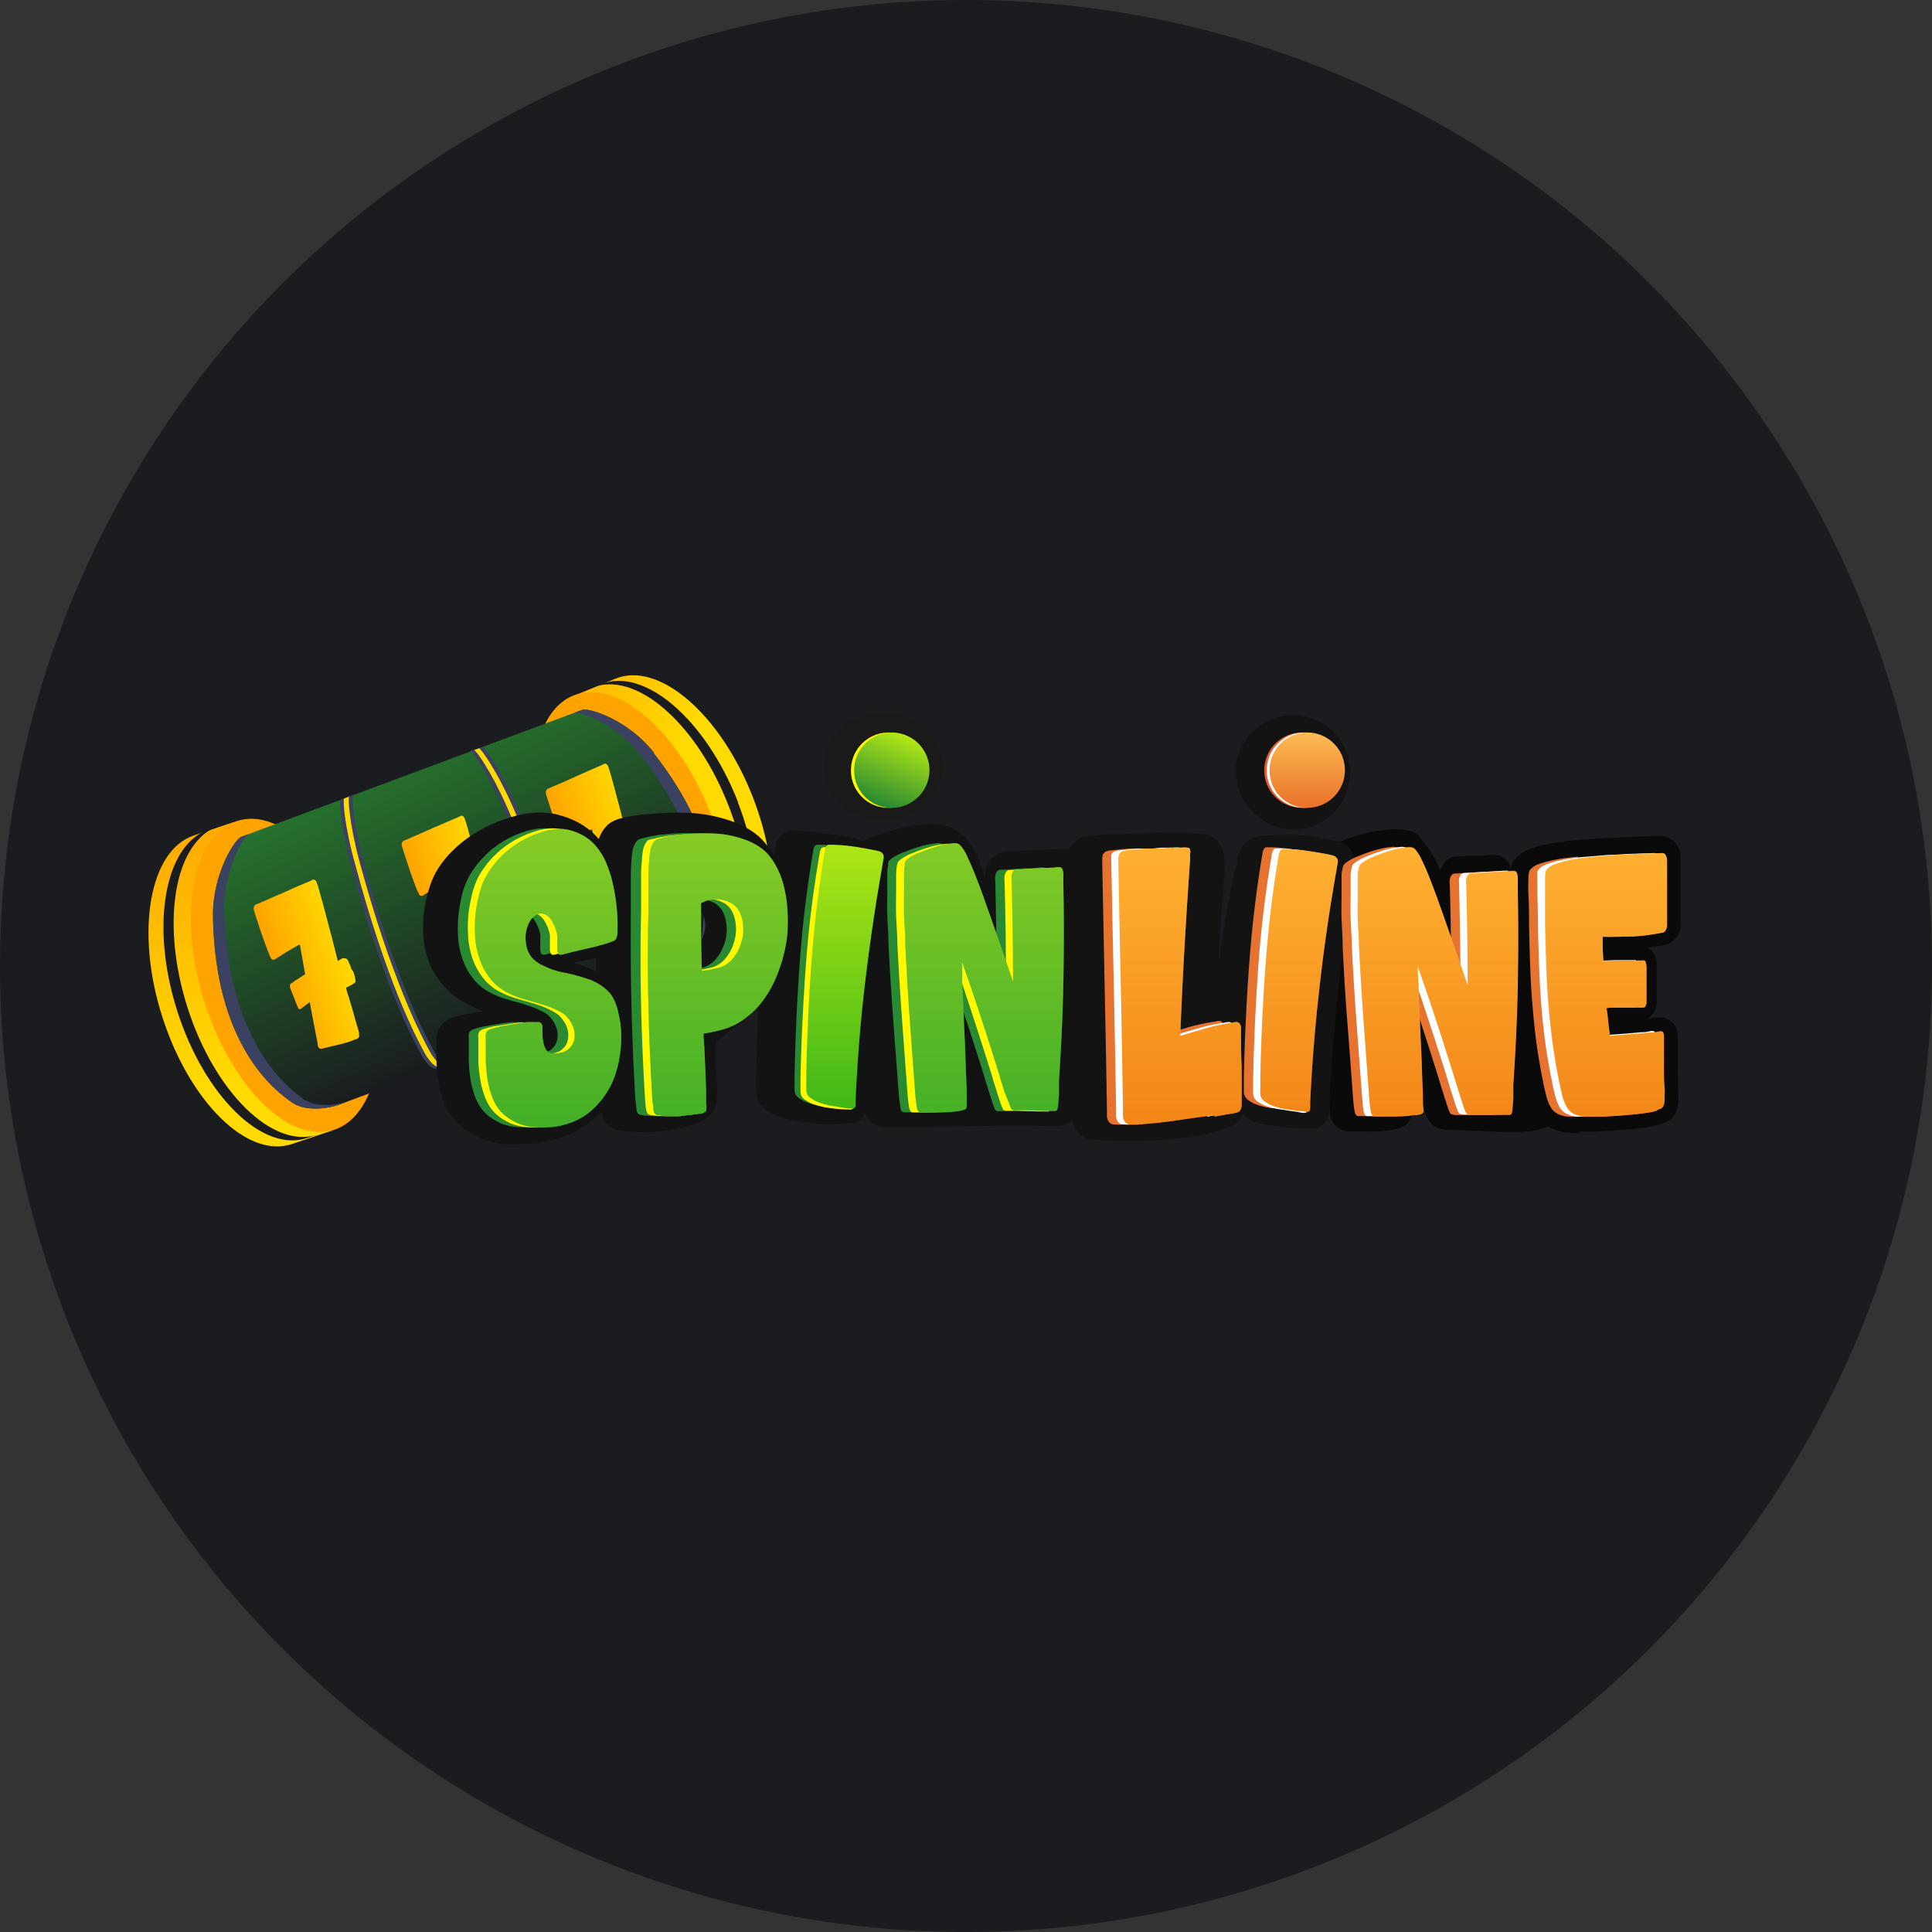 <svg xmlns="http://www.w3.org/2000/svg" xmlns:xlink="http://www.w3.org/1999/xlink" viewBox="0 0 175 175"><rect x="0" y="0" width="175" height="175" fill="#333333" stroke="none"/><defs><style>.cls-1{fill:#1a1c1f;}.cls-2{fill:#0b0a0b;}.cls-3{fill:#141314;}.cls-4{fill:#e67330;}.cls-5{fill:#fff;}.cls-6{fill:url(#Градієнт_без_назви_50);}.cls-7{fill:url(#Градієнт_без_назви_50-2);}.cls-8{fill:url(#Градієнт_без_назви_50-3);}.cls-9{fill:url(#Градієнт_без_назви_50-4);}.cls-10{opacity:0.5;}.cls-11{fill:#ff8500;}.cls-12{fill:#e65b30;}.cls-13{fill:url(#Градієнт_без_назви_50-5);}.cls-14{fill:red;isolation:isolate;opacity:0.15;}.cls-15{fill:url(#Градієнт_без_назви_47);}.cls-16{fill:#ffa300;}.cls-17{fill:url(#Градієнт_без_назви_47-2);}.cls-18{fill:url(#Градієнт_без_назви_49);}.cls-19{fill:#3b4160;}.cls-20{fill:#ffda00;}.cls-21{fill:url(#Градієнт_без_назви_47-3);}.cls-22{fill:url(#Градієнт_без_назви_47-4);}.cls-23{fill:url(#Градієнт_без_назви_47-5);}.cls-24{fill:#298a31;}.cls-25{fill:#fff800;}.cls-26{fill:url(#Градієнт_без_назви_46);}.cls-27{fill:url(#Градієнт_без_назви_46-2);}.cls-28{fill:url(#Градієнт_без_назви_46-3);}.cls-29{fill:url(#Градієнт_без_назви_46-4);}.cls-30{opacity:0.45;}.cls-31{fill:#4fa839;}.cls-32{fill:#1a1a1a;}.cls-33{fill:url(#Градієнт_без_назви_45);}</style><linearGradient id="Градієнт_без_назви_50" x1="-432.17" y1="-13450" x2="-432.17" y2="-13424.8" gradientTransform="matrix(1, 0, 0, -1, 539.06, -13348.12)" gradientUnits="userSpaceOnUse"><stop offset="0" stop-color="#e68730"/><stop offset="1" stop-color="#fddd64"/></linearGradient><linearGradient id="Градієнт_без_назви_50-2" x1="-421.38" y1="-13450" x2="-421.38" y2="-13424.8" xlink:href="#Градієнт_без_назви_50"/><linearGradient id="Градієнт_без_назви_50-3" x1="-408.82" y1="-13450" x2="-408.82" y2="-13424.8" xlink:href="#Градієнт_без_назви_50"/><linearGradient id="Градієнт_без_назви_50-4" x1="-393.58" y1="-13450" x2="-393.58" y2="-13424.8" xlink:href="#Градієнт_без_назви_50"/><linearGradient id="Градієнт_без_назви_50-5" x1="-420.7" y1="-13421.29" x2="-420.7" y2="-13414.47" xlink:href="#Градієнт_без_назви_50"/><linearGradient id="Градієнт_без_назви_47" x1="-518.47" y1="-13419.36" x2="-516.39" y2="-13446.4" gradientTransform="matrix(1, 0, 0, -1, 539.06, -13348.12)" gradientUnits="userSpaceOnUse"><stop offset="0" stop-color="#ffa300"/><stop offset="1" stop-color="#ffda00"/></linearGradient><linearGradient id="Градієнт_без_назви_47-2" x1="-496.25" y1="-13413.53" x2="-480.78" y2="-13422.37" xlink:href="#Градієнт_без_назви_47"/><linearGradient id="Градієнт_без_назви_49" x1="-506.85" y1="-13410.93" x2="-492.54" y2="-13441.15" gradientTransform="matrix(1, 0, 0, -1, 539.06, -13348.12)" gradientUnits="userSpaceOnUse"><stop offset="0" stop-color="#298a31"/><stop offset="1" stop-color="#1a1c1f"/></linearGradient><linearGradient id="Градієнт_без_назви_47-3" x1="-513.93" y1="-13436.84" x2="-507.61" y2="-13434.65" xlink:href="#Градієнт_без_назви_47"/><linearGradient id="Градієнт_без_назви_47-4" x1="-500.55" y1="-13431.13" x2="-494.23" y2="-13428.94" xlink:href="#Градієнт_без_назви_47"/><linearGradient id="Градієнт_без_назви_47-5" x1="-487.5" y1="-13426.48" x2="-481.18" y2="-13424.29" xlink:href="#Градієнт_без_назви_47"/><linearGradient id="Градієнт_без_назви_46" x1="-489.41" y1="-13423.15" x2="-489.41" y2="-13450.24" gradientTransform="matrix(1, 0, 0, -1, 539.06, -13348.12)" gradientUnits="userSpaceOnUse"><stop offset="0" stop-color="#b5e916"/><stop offset="1" stop-color="#39b517"/></linearGradient><linearGradient id="Градієнт_без_назви_46-2" x1="-474.08" y1="-13423.15" x2="-474.08" y2="-13450.24" xlink:href="#Градієнт_без_назви_46"/><linearGradient id="Градієнт_без_назви_46-3" x1="-462.51" y1="-13423.15" x2="-462.51" y2="-13450.24" xlink:href="#Градієнт_без_назви_46"/><linearGradient id="Градієнт_без_назви_46-4" x1="-449.95" y1="-13423.15" x2="-449.95" y2="-13450.24" xlink:href="#Градієнт_без_назви_46"/><linearGradient id="Градієнт_без_назви_45" x1="-459.64" y1="-13421.03" x2="-457.08" y2="-13414.73" gradientTransform="matrix(1, 0, 0, -1, 539.06, -13348.12)" gradientUnits="userSpaceOnUse"><stop offset="0" stop-color="#298a31"/><stop offset="1" stop-color="#b5e916"/></linearGradient></defs><g id="Шар_2" data-name="Шар 2"><g id="Шар_1-2" data-name="Шар 1"><circle class="cls-1" cx="87.5" cy="87.5" r="87.5"/><path class="cls-2" d="M124.06,102.48l-1.92,0a1.77,1.77,0,0,1-1.68-1.65c-.06-.35-.1-.7-.13-1.06-.18-2.34-.36-4.69-.54-7s-.33-4.69-.45-7a54.08,54.08,0,0,1-.13-6.49,3.18,3.18,0,0,1,.51-1.94,3,3,0,0,1,.55-.49,10.83,10.83,0,0,1,3.1-1.29c1.2-.34,4.25-.88,5.14.16,2.56,3,1.5,3.74,2.33,2.44a1.33,1.33,0,0,1,1-.58l1.25-.06c.61,0,1.23,0,1.84-.1h.35a1.63,1.63,0,0,1,1.38.77,2.6,2.6,0,0,1,.32,1.42c0,.24,0,.49,0,.74.05,3,0,6,0,9-.07,3.17,4,6.4,3.93,9.56,0,.54,0,1.56,0,2.1,0,2.09-5.64,1.47-7,1.42-1,0-1.87-.09-2.8-.09a2.41,2.41,0,0,1-.66-.1,1.67,1.67,0,0,1-1.16-1c-.09-.2-.17-.41-.24-.61s-.21-.59-.31-.92l-.27-.85c-.1-.28-.16-.48-.2-.63-.15-.48-.31-1-.47-1.46,0,.87.06,1.6.08,2.23s0,1.12.06,1.36a1.71,1.71,0,0,1-1.21,1.84c-.21.06-.43.11-.64.15a14.8,14.8,0,0,1-2.09.15Z"/><path class="cls-3" d="M119,102.21a19.54,19.54,0,0,1-5.48-.62,3.55,3.55,0,0,1-1.56-1.56c-.24-.59-3.31-1.47-3.11-2.07,1-2.94,1-10.53,3.24-20.15a2.38,2.38,0,0,1,2-2.08,32.38,32.38,0,0,1,3.46-.08,12,12,0,0,1,1.77.19c.56.09,1.13.2,1.69.32,2.26.44,1.66,2.69,1.39,4.36q-.74,4.8-1.23,9.63c-.35,3.42-.64,6.86-.74,10.29a1.88,1.88,0,0,1-.56,1.42A1.32,1.32,0,0,1,119,102.21Z"/><path class="cls-3" d="M99,103.22a1.89,1.89,0,0,1-1.54-.91,2.4,2.4,0,0,1-.33-.89,4.3,4.3,0,0,1,0-.62c-.06-3.76-.13-7.57-.21-11.32s-.15-7.54-.22-11.35v0c0-.16,0-.3,0-.43a3.05,3.05,0,0,1,.09-.57,1.69,1.69,0,0,1,.56-.87,1.27,1.27,0,0,1,.41-.31,3.61,3.61,0,0,1,.91-.23c.27,0,.58-.07.89-.09l.82-.07c.32,0,.51,0,.65,0a4.26,4.26,0,0,0,.49,0c.33,0,.69-.06,1.07-.07l1,0a35.25,35.25,0,0,1,5.48.06c1.38.19,1.93,1.5,1.87,2.89-.1,2.63-.52,5.82-.52,8.27a15.31,15.31,0,0,0,1,5.18c.49.46-1.09,1-1,1.61.18,2.14,2.22,4.27,2.32,6.42a2.11,2.11,0,0,1-.78,1.82C109.47,103.38,102.11,103.53,99,103.22Z"/><path class="cls-2" d="M143.14,102.62a9.93,9.93,0,0,1-1.06,0,5.14,5.14,0,0,1-1.22-.28,3.16,3.16,0,0,1-1.41-1l-.06-.08a5,5,0,0,1-.7-1.53c-.13-.46-.25-.92-.35-1.39q-.56-2.43-.87-4.89c-.2-1.66-.35-3.31-.43-5s-.13-3.11-.16-4.66c0-.95,0-1.89-.07-2.83s0-1.57,0-2v0c0-.15.05-.3.08-.44a1.83,1.83,0,0,1,.52-.9,3.44,3.44,0,0,1,1.36-.79,12.22,12.22,0,0,1,1.4-.37c.5-.1,1-.18,1.57-.25s1-.11,1.51-.15l1.3-.09.93-.07c.81,0,1.63-.08,2.44-.11l2.4-.07h0a1.83,1.83,0,0,1,1.6.87,2.1,2.1,0,0,1,.31,1.18c0,.94,0,1.89,0,2.81s0,1.92,0,2.88a2.63,2.63,0,0,1,0,.49,2.14,2.14,0,0,1-.22.69,1.85,1.85,0,0,1-1.49,1c-.43.08-.86.15-1.29.2a1.56,1.56,0,0,1,.67.72l0,0a2.94,2.94,0,0,1,.16,1.17v1.91c0,.25,0,.5,0,.74s0,.36,0,.38a1.36,1.36,0,0,1,0,.2,1.9,1.9,0,0,1-.39.94,1.48,1.48,0,0,1-.4.35l.49-.05a2.39,2.39,0,0,1,.53-.06,1.67,1.67,0,0,1,1.39.71.64.64,0,0,1,.08.14,2.13,2.13,0,0,1,.21,1v.54c0,.07,0,.28,0,.88l0,1.52.05,1.51c0,.45,0,.74,0,.91a3.57,3.57,0,0,1,0,.57,2.07,2.07,0,0,1-.26.93v0a1.91,1.91,0,0,1-1.14.9l-.29.09a6.36,6.36,0,0,1-1.19.28c-.42.06-.91.12-1.43.17l-1.63.12-1.63.1-1.44,0Z"/><path class="cls-4" d="M108.54,101l-.87.12-1.35.19-1.59.23c-.56.08-1.09.15-1.59.19l-1.35.12a4.34,4.34,0,0,1-.86,0,.58.58,0,0,1-.52-.28,1.09,1.09,0,0,1-.14-.38,3,3,0,0,1,0-.42q-.09-5.72-.21-11.34c-.07-3.76-.15-7.54-.22-11.34,0-.12,0-.23,0-.34a2.21,2.21,0,0,1,.05-.33.57.57,0,0,1,.11-.16.71.71,0,0,0,.13-.12,2.2,2.2,0,0,1,.54-.12c.26,0,.53-.06.82-.09l.83-.07.54,0c3.9-.14-.54,4,.79,9.19-.15,2.65,1.8,5,1.7,7.68l2.33-.69a17.71,17.71,0,0,1,2.36-.5,1.08,1.08,0,0,1,.33-.06.34.34,0,0,1,.31.09.55.55,0,0,1,.16.39c0,.18,0,.36.06.52,0,1,.05,2,.06,3l0,3c0,.14,0,.29,0,.44a1.11,1.11,0,0,1-.06.4.51.51,0,0,1-.16.25.75.75,0,0,1-.2.1l-.4.09-.62.1-.63.11a2.74,2.74,0,0,0-.39.09h0Zm6.67-.61a7.31,7.31,0,0,1-1.53-.39,3.53,3.53,0,0,1-.5-.28,1,1,0,0,1-.44-.46,1.14,1.14,0,0,1-.07-.33c0-.16,0-.32,0-.49s0-.34,0-.49,0-.24,0-.36c.07-3.44.23-6.84.48-10.23s.64-6.73,1.2-10a1.06,1.06,0,0,1,.17-.52c.06-.08.17-.1.34-.09h.37c.6,0,1.21.09,1.82.18C113.09,88.11,117.05,100.63,115.21,100.39Zm11.44.57a10.92,10.92,0,0,1-1.8.14c-.6,0-1.21,0-1.81,0-.18,0-.3-.17-.35-.49s-.09-.63-.12-1q-.25-3.5-.52-6.93t-.43-6.93c0-.84-.07-1.68-.1-2.52s0-1.67,0-2.48v-.56c0-.24,0-.48,0-.72s0-.47.07-.68a1.28,1.28,0,0,1,.13-.46,1.47,1.47,0,0,1,.28-.24,3.76,3.76,0,0,1,.86-.47l.32-.13c.46-.18.92-.35,1.4-.49a8.38,8.38,0,0,1,1.41-.28,1.09,1.09,0,0,1,.36,0,.53.53,0,0,1,.33.15,4,4,0,0,1,.64,1c.25.52.49,1.09.74,1.71s.47,1.22.68,1.8l.46,1.3L130.32,86l1.13,3.27q0-4.58-.13-9.17a1.21,1.21,0,0,1,0-.38.79.79,0,0,1,.1-.35.42.42,0,0,1,.37-.25c.6,0,1.21-.08,1.82-.1s1.21-.06,1.81-.11h.24a.26.26,0,0,1,.21.14,1.51,1.51,0,0,1,.11.69c0,.33,0,.59,0,.75q.06,4.49,0,8.89c-.07,3-.2,5.91-.4,8.85a5.07,5.07,0,0,0,0,.55c0,.24,0,.5,0,.78l-.07.81a1.81,1.81,0,0,1-.09.52.25.25,0,0,1-.12.11.35.35,0,0,1-.14,0h-.66l-1,0-1,0-.65,0a1.53,1.53,0,0,1-.3-.05.31.31,0,0,1-.24-.2c-.07-.17-.14-.35-.2-.54s-.19-.55-.28-.86-.18-.58-.27-.85-.12-.39-.17-.58c-.54-1.74-1.1-3.48-1.66-5.21s-1.15-3.45-1.76-5.15c0,.28,0,.75.06,1.42s0,1.43.08,2.29S127,93,127.06,94s.09,1.89.12,2.76.07,1.65.09,2.31,0,1.13,0,1.38-.06.41-.21.46a3.41,3.41,0,0,1-.46.1Zm17.28.18-1.19,0a7.55,7.55,0,0,1-.79,0,2.77,2.77,0,0,1-.75-.2,1.54,1.54,0,0,1-.69-.57,4,4,0,0,1-.46-1.14c-.11-.44-.21-.87-.29-1.31-.32-1.55-.57-3.12-.74-4.69s-.31-3.2-.38-4.8-.1-3-.14-4.55c0-1,0-1.9-.05-2.76s0-1.46,0-1.79a3.26,3.26,0,0,1,.05-.33.51.51,0,0,1,.14-.26,1.72,1.72,0,0,1,.71-.46,7.86,7.86,0,0,1,1.08-.31,12,12,0,0,1,1.25-.23c.44-.06.86-.11,1.27-.14C136.8,89.67,148.86,99.68,143.93,101.14Z"/><path class="cls-5" d="M109.36,101l-.86.12-1.35.19-1.59.23c-.56.08-1.09.14-1.59.19l-1.36.12a4.34,4.34,0,0,1-.86,0,.56.56,0,0,1-.51-.28.93.93,0,0,1-.14-.38,3,3,0,0,1,0-.42q-.09-5.72-.21-11.34c-.08-3.76-.15-7.54-.23-11.34,0-.12,0-.23,0-.34a1.39,1.39,0,0,1,0-.33.42.42,0,0,1,.11-.16l.13-.12a1.81,1.81,0,0,1,.53-.12c.26,0,.54-.06.83-.09l.83-.07.54,0,.63,0c.31,0,.63-.06,1-.08l1,0a2.78,2.78,0,0,1,.63,0,.21.21,0,0,1,.21.17,1,1,0,0,1,0,.42c0,.21,0,.36,0,.46-.19,2.65-.35,5.3-.51,8s-.27,5.33-.37,8c.77-.24,1.55-.47,2.33-.69a17.24,17.24,0,0,1,2.35-.5,1.23,1.23,0,0,1,.34-.06.35.35,0,0,1,.31.09.59.59,0,0,1,.16.39c0,.18,0,.36,0,.52,0,1,0,2,.07,3l0,3c0,.14,0,.29,0,.44a1.07,1.07,0,0,1,0,.4.6.6,0,0,1-.16.25.81.81,0,0,1-.21.1l-.39.09-.63.1-.62.11a2.88,2.88,0,0,0-.4.09Zm9-.28c0,.14-.57.08-.79,0-.5-.05-1-.15-1.52-.22a7.14,7.14,0,0,1-1.53-.38,5.05,5.05,0,0,1-.51-.28,1.06,1.06,0,0,1-.44-.46,1.75,1.75,0,0,1-.06-.33,4,4,0,0,1,0-.49c0-.18,0-.34,0-.49s0-.25,0-.37c.07-3.43.23-6.83.47-10.22s.65-6.73,1.21-10a1.1,1.1,0,0,1,.17-.53.4.4,0,0,1,.34-.09,2.93,2.93,0,0,0,.37,0,14,14,0,0,1,1.81.18c.61.09,1.22.19,1.82.31l.31.07a.81.81,0,0,1,.29.12.72.72,0,0,1,.21.25.69.69,0,0,1,0,.4l-.17,1-.18,1q-.81,4.83-1.37,9.71c-.37,3.26-.64,6.55-.8,9.89,0,.12.65,0,.64.26s-.23.29-.3.34v.35Zm9.12.24a11,11,0,0,1-1.81.14q-.9,0-1.8,0c-.19,0-.31-.17-.36-.49s-.08-.63-.11-1q-.27-3.5-.52-6.93c-.17-2.31-.32-4.62-.43-6.93,0-.84-.08-1.68-.11-2.52s0-1.67,0-2.48v-.56c0-.24,0-.48,0-.72s0-.47.06-.68a1.52,1.52,0,0,1,.13-.46,1.47,1.47,0,0,1,.28-.24,4.24,4.24,0,0,1,.86-.47l.33-.13c.45-.18.92-.35,1.39-.49a8.7,8.7,0,0,1,1.42-.28,1.08,1.08,0,0,1,.36,0,.53.53,0,0,1,.33.15,4,4,0,0,1,.63,1c.27.56.52,1.13.74,1.71s.47,1.22.68,1.8l.46,1.3c.39,1.09.77,2.19,1.15,3.27s.76,2.18,1.13,3.27c0-3-.06-6.11-.13-9.17a2.41,2.41,0,0,1,0-.38.89.89,0,0,1,.11-.35.42.42,0,0,1,.37-.25c.6,0,1.21-.08,1.81-.1s1.21-.06,1.82-.11h.23a.26.26,0,0,1,.22.14,1.51,1.51,0,0,1,.11.69,7.44,7.44,0,0,0,0,.75q.06,4.49,0,8.89t-.4,8.85a5.07,5.07,0,0,0,0,.55c0,.24,0,.5-.05.78l-.06.81a1.72,1.72,0,0,1-.1.52.25.25,0,0,1-.12.11.32.32,0,0,1-.14,0h-.65l-1,0-1.06,0-.64,0a1.45,1.45,0,0,1-.3-.05.31.31,0,0,1-.24-.2c-.07-.17-.14-.35-.2-.54s-.19-.55-.28-.86l-.27-.85c-.06-.19-.12-.39-.17-.58q-.81-2.61-1.67-5.21c-.56-1.73-1.15-3.45-1.75-5.15,0,.28,0,.75.05,1.42s0,1.43.09,2.29.08,1.78.12,2.75.08,1.89.12,2.76.06,1.65.08,2.31,0,1.13.06,1.38-.06.41-.22.46a3.63,3.63,0,0,1-.45.1Zm22-.38a4,4,0,0,1-.78.19c-.39.06-.79.12-1.18.16s-.93.09-1.39.12l-1.4.09-1.19,0a7.33,7.33,0,0,1-.78,0,2.77,2.77,0,0,1-.75-.2,1.54,1.54,0,0,1-.69-.57,4,4,0,0,1-.46-1.14c-.11-.44-.21-.87-.29-1.31-.32-1.55-.57-3.12-.75-4.69s-.3-3.2-.37-4.8-.11-3-.14-4.55q0-1.47-.06-2.76c0-.87,0-1.46,0-1.79a3.26,3.26,0,0,1,0-.33.51.51,0,0,1,.14-.26,1.65,1.65,0,0,1,.71-.46,8.15,8.15,0,0,1,1.07-.31,11.76,11.76,0,0,1,1.26-.23c.44-.06.86-.11,1.27-.14l1.12-.09.8-.07c.7,0,1.4-.08,2.1-.1l2.09-.07a.33.33,0,0,1,.32.21.91.91,0,0,1,.11.52c0,.94,0,1.86,0,2.79s0,1.84,0,2.78a1.77,1.77,0,0,1,0,.33.86.86,0,0,1-.09.3.39.39,0,0,1-.34.28,19.19,19.19,0,0,1-2.7.35c-.89,0-1.79.06-2.69,0,0,.75,0,1.49.06,2.21l1.73-.07c.58,0,1.15,0,1.73,0a.78.78,0,0,1,.21,0,.2.2,0,0,1,.13.14,2.12,2.12,0,0,1,.07.7v1.87c0,.25,0,.47,0,.68s0,.35,0,.42a.77.77,0,0,1-.11.35.19.19,0,0,1-.16.11h-.8c-.29,0-.61,0-.94,0l-1,0a3.92,3.92,0,0,0-.59.05c.07.42.13.84.16,1.26s.09.84.16,1.26l.86-.09,1.38-.1,1.37-.12c.43,0,.72-.08.86-.11a.58.58,0,0,1,.19,0,.19.19,0,0,1,.16.1,1.42,1.42,0,0,1,.06.49v.53c0,.14,0,.44,0,.91l0,1.48c0,.53,0,1,0,1.49s0,.77,0,.91a3.2,3.2,0,0,1,0,.44.9.9,0,0,1-.09.4.51.51,0,0,1-.27.26l-.34.13h0Z"/><path class="cls-6" d="M110,101l-.86.12-1.36.19-1.59.23c-.56.08-1.09.14-1.59.19l-1.35.12a4.34,4.34,0,0,1-.86,0,.58.58,0,0,1-.52-.28,1.09,1.09,0,0,1-.14-.38,3,3,0,0,1,0-.42c-.06-3.81-.12-7.59-.2-11.34s-.16-7.54-.23-11.34c0-.12,0-.23,0-.34a2.33,2.33,0,0,1,.06-.33.39.39,0,0,1,.1-.16.49.49,0,0,0,.13-.12,1.81,1.81,0,0,1,.54-.12c.26,0,.53-.06.83-.09l.82-.07.54,0,.64,0c.3,0,.63-.06,1-.08l1,0a2.65,2.65,0,0,1,.62,0,.23.23,0,0,1,.22.17,1,1,0,0,1,0,.42c0,.21,0,.36,0,.46q-.28,4-.51,8t-.38,8l2.34-.69a17.56,17.56,0,0,1,2.35-.5,1.08,1.08,0,0,1,.33-.06.34.34,0,0,1,.31.09.59.59,0,0,1,.17.39c0,.18,0,.36,0,.52,0,1,0,2,.06,3l0,3c0,.14,0,.29,0,.44a.91.91,0,0,1-.06.4.51.51,0,0,1-.16.25.75.75,0,0,1-.2.1l-.4.09-.62.1-.62.11a2.59,2.59,0,0,0-.4.09Z"/><path class="cls-7" d="M118.53,100.68a.28.28,0,0,1-.3,0q-.77-.07-1.53-.18a7.2,7.2,0,0,1-1.52-.38,4.16,4.16,0,0,1-.51-.28,1.06,1.06,0,0,1-.44-.46.92.92,0,0,1-.06-.33,4,4,0,0,1,0-.49c0-.18,0-.34,0-.49s0-.27,0-.37c.07-3.43.22-6.83.47-10.22s.64-6.73,1.2-10A1.22,1.22,0,0,1,116,77a.42.42,0,0,1,.35-.09,2.88,2.88,0,0,0,.36,0,14.19,14.19,0,0,1,1.82.18c.61.09,1.21.19,1.82.31l.31.07a.81.81,0,0,1,.29.12.6.6,0,0,1,.2.25.69.69,0,0,1,0,.4l-.17,1-.17,1Q120,85,119.47,89.88c-.37,3.26-.63,6.55-.79,9.89a4.36,4.36,0,0,0,0,.51c0,.22-.05.35-.12.4Z"/><path class="cls-8" d="M128.14,101a11,11,0,0,1-1.81.14l-1.81,0c-.18,0-.3-.17-.35-.49s-.09-.63-.12-1q-.26-3.5-.51-6.93t-.43-6.93c0-.84-.08-1.68-.11-2.52s0-1.67,0-2.48v-.56c0-.24,0-.48,0-.72s0-.46.06-.68a1.28,1.28,0,0,1,.13-.46,1.47,1.47,0,0,1,.28-.24,4.24,4.24,0,0,1,.86-.47l.32-.13c.46-.18.93-.35,1.4-.49a8.49,8.49,0,0,1,1.42-.28,1,1,0,0,1,.35,0,.62.62,0,0,1,.34.15,4,4,0,0,1,.63,1c.25.52.5,1.09.74,1.71s.47,1.22.68,1.8l.46,1.3c.39,1.09.77,2.19,1.15,3.27l1.13,3.27q0-4.58-.13-9.17a1.21,1.21,0,0,1,0-.38.76.76,0,0,1,.11-.35.39.39,0,0,1,.36-.25c.6,0,1.21-.08,1.82-.1s1.21-.06,1.81-.11h.24a.26.26,0,0,1,.22.14,1.55,1.55,0,0,1,.1.69c0,.33,0,.59,0,.75q.08,4.49,0,8.89c-.06,3-.2,5.91-.4,8.85,0,.18,0,.37,0,.55s0,.5,0,.78l-.07.81a1.81,1.81,0,0,1-.09.52.25.25,0,0,1-.12.11.32.32,0,0,1-.14,0h-.66l-1,0-1.05,0-.65,0a1.53,1.53,0,0,1-.3-.05.3.3,0,0,1-.23-.2,4.33,4.33,0,0,1-.21-.54l-.28-.86-.26-.85c-.07-.19-.13-.39-.18-.58q-.81-2.61-1.66-5.21t-1.75-5.15c0,.28,0,.75.05,1.42s0,1.43.09,2.29l.11,2.75q.08,1.45.12,2.76t.09,2.31c0,.67,0,1.13.05,1.38s-.05.41-.21.46a3.63,3.63,0,0,1-.45.1Z"/><path class="cls-9" d="M150.16,100.58a4,4,0,0,1-.78.19c-.36.06-.75.11-1.19.16l-1.38.12-1.4.09-1.19,0a7.68,7.68,0,0,1-.79,0,2.87,2.87,0,0,1-.75-.2,1.54,1.54,0,0,1-.69-.57,4.33,4.33,0,0,1-.46-1.14c-.11-.44-.2-.87-.29-1.31-.32-1.55-.56-3.12-.74-4.69s-.31-3.2-.38-4.8-.1-3-.14-4.55c0-1,0-1.9,0-2.76s0-1.46,0-1.79A1.91,1.91,0,0,1,140,79a.43.43,0,0,1,.13-.26,1.72,1.72,0,0,1,.71-.46,10.18,10.18,0,0,1,1.08-.31,11.76,11.76,0,0,1,1.26-.23c.43-.06.86-.11,1.26-.14l1.12-.09.81-.07c.7,0,1.4-.08,2.09-.1l2.1-.07a.34.34,0,0,1,.32.21A1,1,0,0,1,151,78c0,.94,0,1.86,0,2.79s0,1.85,0,2.78c0,.11,0,.23,0,.33a1.71,1.71,0,0,1-.09.3c-.09.18-.2.28-.34.28a19.38,19.38,0,0,1-2.7.35c-.9,0-1.79.06-2.7,0,0,.75,0,1.49.07,2.21L147,87c.57,0,1.15,0,1.73,0a.65.65,0,0,1,.2,0,.2.2,0,0,1,.14.14,2.44,2.44,0,0,1,.07.7v1.87c0,.25,0,.47,0,.68s0,.35,0,.42a.81.81,0,0,1-.1.35.21.21,0,0,1-.17.11H148c-.29,0-.61,0-.95,0l-.94,0a3.81,3.81,0,0,0-.59.05c.07.42.12.84.16,1.26s.09.84.16,1.26l.86-.09,1.38-.1,1.37-.12c.43,0,.72-.08.86-.11a.57.57,0,0,1,.18,0,.17.17,0,0,1,.16.1,1.18,1.18,0,0,1,.07.49v.53c0,.14,0,.44,0,.91l0,1.48c0,.53,0,1,.05,1.49s0,.77,0,.91a3.2,3.2,0,0,1,0,.44,1.07,1.07,0,0,1-.1.4.45.45,0,0,1-.27.26l-.33.13Z"/><g class="cls-10"><path class="cls-11" d="M110,101l-.86.12-1.36.19-1.59.23c-.56.08-1.09.14-1.59.19l-1.35.12a4.34,4.34,0,0,1-.86,0,.58.58,0,0,1-.52-.28,1.09,1.09,0,0,1-.14-.38,3,3,0,0,1,0-.42c-.06-3.81-.12-7.59-.2-11.34s-.16-7.54-.23-11.34c0-.12,0-.23,0-.34a2.33,2.33,0,0,1,.06-.33.39.39,0,0,1,.1-.16.49.49,0,0,0,.13-.12,1.81,1.81,0,0,1,.54-.12c.26,0,.53-.06.83-.09l.82-.07.54,0,.64,0c.3,0,.63-.06,1-.08l1,0a2.65,2.65,0,0,1,.62,0,.23.23,0,0,1,.22.17,1,1,0,0,1,0,.42c0,.21,0,.36,0,.46q-.28,4-.51,8t-.38,8l2.34-.69a17.56,17.56,0,0,1,2.35-.5,1.08,1.08,0,0,1,.33-.06.34.34,0,0,1,.31.09.59.59,0,0,1,.17.39c0,.18,0,.36,0,.52,0,1,0,2,.06,3l0,3c0,.14,0,.29,0,.44a.91.91,0,0,1-.06.4.51.51,0,0,1-.16.25.75.75,0,0,1-.2.1l-.4.09-.62.1-.62.11a2.59,2.59,0,0,0-.4.09Zm8.51-.32a.28.28,0,0,1-.3,0q-.77-.07-1.53-.18a7.2,7.2,0,0,1-1.52-.38,4.16,4.16,0,0,1-.51-.28,1.06,1.06,0,0,1-.44-.46.92.92,0,0,1-.06-.33,4,4,0,0,1,0-.49c0-.18,0-.34,0-.49s0-.27,0-.37c.07-3.43.22-6.83.47-10.22s.64-6.73,1.2-10A1.22,1.22,0,0,1,116,77a.42.42,0,0,1,.35-.09,2.88,2.88,0,0,0,.36,0,14.19,14.19,0,0,1,1.82.18c.61.09,1.21.19,1.82.31l.31.07a.81.81,0,0,1,.29.12.6.6,0,0,1,.2.25.69.69,0,0,1,0,.4l-.17,1-.17,1Q120,85,119.47,89.88c-.37,3.26-.63,6.55-.79,9.89a4.36,4.36,0,0,0,0,.51c0,.22-.05.35-.12.4Zm9.61.28a11,11,0,0,1-1.81.14l-1.81,0c-.18,0-.3-.17-.35-.49s-.09-.63-.12-1q-.26-3.5-.51-6.93t-.43-6.93c0-.84-.08-1.68-.11-2.52s0-1.67,0-2.48v-.56c0-.24,0-.48,0-.72s0-.46.06-.68a1.28,1.28,0,0,1,.13-.46,1.47,1.47,0,0,1,.28-.24,4.24,4.24,0,0,1,.86-.47l.32-.13c.46-.18.93-.35,1.4-.49a8.49,8.49,0,0,1,1.42-.28,1,1,0,0,1,.35,0,.62.62,0,0,1,.34.15,4,4,0,0,1,.63,1c.25.52.5,1.09.74,1.71s.47,1.22.68,1.8l.46,1.3c.39,1.09.77,2.19,1.15,3.27l1.13,3.27q0-4.58-.13-9.17a1.21,1.21,0,0,1,0-.38.76.76,0,0,1,.11-.35.39.39,0,0,1,.36-.25c.6,0,1.21-.08,1.82-.1s1.21-.06,1.81-.11h.24a.26.26,0,0,1,.22.14,1.55,1.55,0,0,1,.1.69c0,.33,0,.59,0,.75q.08,4.49,0,8.89c-.06,3-.2,5.91-.4,8.85,0,.18,0,.37,0,.55s0,.5,0,.78l-.07.81a1.81,1.81,0,0,1-.09.52.25.25,0,0,1-.12.11.32.32,0,0,1-.14,0h-.66l-1,0-1.05,0-.65,0a1.53,1.53,0,0,1-.3-.05.3.3,0,0,1-.23-.2,4.33,4.33,0,0,1-.21-.54l-.28-.86-.26-.85c-.07-.19-.13-.39-.18-.58q-.81-2.61-1.66-5.21t-1.75-5.15c0,.28,0,.75.05,1.42s0,1.43.09,2.29l.11,2.75q.08,1.45.12,2.76t.09,2.31c0,.67,0,1.13.05,1.38s-.05.41-.21.46a3.63,3.63,0,0,1-.45.1Zm22-.38a4,4,0,0,1-.78.19c-.36.06-.75.11-1.19.16l-1.38.12-1.4.09-1.19,0a7.68,7.68,0,0,1-.79,0,2.87,2.87,0,0,1-.75-.2,1.54,1.54,0,0,1-.69-.57,4.33,4.33,0,0,1-.46-1.14c-.11-.44-.2-.87-.29-1.31-.32-1.55-.56-3.12-.74-4.69s-.31-3.2-.38-4.8-.1-3-.14-4.55c0-1,0-1.9,0-2.76s0-1.46,0-1.79A1.91,1.91,0,0,1,140,79a.43.43,0,0,1,.13-.26,1.72,1.72,0,0,1,.71-.46,10.18,10.18,0,0,1,1.08-.31,11.76,11.76,0,0,1,1.26-.23c.43-.06.86-.11,1.26-.14l1.12-.09.81-.07c.7,0,1.4-.08,2.09-.1l2.1-.07a.34.34,0,0,1,.32.21A1,1,0,0,1,151,78c0,.94,0,1.86,0,2.79s0,1.85,0,2.78c0,.11,0,.23,0,.33a1.71,1.71,0,0,1-.09.3c-.09.18-.2.28-.34.28a19.38,19.38,0,0,1-2.7.35c-.9,0-1.79.06-2.7,0,0,.75,0,1.49.07,2.21L147,87c.57,0,1.15,0,1.73,0a.65.65,0,0,1,.2,0,.2.2,0,0,1,.14.14,2.44,2.44,0,0,1,.07.7v1.87c0,.25,0,.47,0,.68s0,.35,0,.42a.81.81,0,0,1-.1.35.21.21,0,0,1-.17.11H148c-.29,0-.61,0-.95,0l-.94,0a3.81,3.81,0,0,0-.59.05c.07.42.12.84.16,1.26s.09.84.16,1.26l.86-.09,1.38-.1,1.37-.12c.43,0,.72-.08.86-.11a.57.57,0,0,1,.18,0,.17.17,0,0,1,.16.1,1.18,1.18,0,0,1,.07.49v.53c0,.14,0,.44,0,.91l0,1.48c0,.53,0,1,.05,1.49s0,.77,0,.91a3.2,3.2,0,0,1,0,.44,1.07,1.07,0,0,1-.1.4.45.45,0,0,1-.27.26l-.33.13Z"/></g><path class="cls-3" d="M117.47,75.15A5.19,5.19,0,1,0,111.92,70,5.38,5.38,0,0,0,117.47,75.15Z"/><path class="cls-12" d="M117.85,73.17a3.41,3.41,0,1,0-3.33-3.41A3.37,3.37,0,0,0,117.85,73.17Z"/><path class="cls-5" d="M118.07,73.17a3.41,3.41,0,1,0-3.33-3.41A3.37,3.37,0,0,0,118.07,73.17Z"/><path class="cls-13" d="M118.36,73.17A3.41,3.41,0,1,0,115,69.76,3.37,3.37,0,0,0,118.36,73.17Z"/><path class="cls-14" d="M118.36,73.17A3.41,3.41,0,1,0,115,69.76,3.37,3.37,0,0,0,118.36,73.17Z"/><path class="cls-15" d="M29.3,87.2C27.65,82,24.73,78,21.77,76.32l-.59-1.86-3.64,1.22c-4,1.35-5.31,8.7-2.84,16.42S22.42,105,26.46,103.62l3.63-1.22-.59-1.85c1.42-3.15,1.46-8.17-.2-13.35Z"/><path class="cls-1" d="M28.74,102.77c-4,1.35-9.3-3.8-11.76-11.52C14.62,83.84,15.7,76.78,19.35,75l-.45.15c-4,1.35-5.31,8.7-2.85,16.41s7.73,12.88,11.76,11.52l3.64-1.21v0l-2.7.9Z"/><path class="cls-16" d="M30.3,102.33c4-1.35,5.31-8.7,2.85-16.42S25.42,73,21.39,74.39s-5.31,8.7-2.85,16.42S26.27,103.68,30.3,102.33Z"/><path class="cls-17" d="M53.88,78.05c-2-5.06-2.26-10.07-1-13.3l-.7-1.81,3.55-1.46c3.94-1.62,9.52,3.18,12.46,10.72s2.14,15-1.8,16.57l-3.56,1.45-.7-1.81c-3.06-1.47-6.23-5.3-8.21-10.36Z"/><path class="cls-1" d="M66.86,72.68C63.92,65.14,58.33,60.34,54.39,62l-.38.16C57.92,61,63.19,65.74,66,73c2.94,7.54,2.13,15-1.81,16.57l-2.72,1.12v0l3.55-1.46c3.94-1.62,4.75-9,1.81-16.57Z"/><path class="cls-16" d="M62.59,90.31c3.94-1.62,4.74-9,1.8-16.57S55.87,61.4,51.93,63s-4.75,9-1.81,16.57S58.65,91.93,62.59,90.31Z"/><path class="cls-18" d="M59.23,68.18c-2.34-3-5.9-4.1-6.5-3.88L21.85,75.8c-.6.22-2.63,3.43-2.56,7.25.21,11.55,5.5,15.68,7.21,16.84,1.34.9,3.55.42,4.15.19L61.19,88.71c.6-.22,2.59-1.3,3-2.88.6-2,2.06-8.65-5-17.65Z"/><path class="cls-19" d="M27.46,99.53c-1.66-1.18-6.77-5.37-7.15-16.86-.13-3.79,1.76-7,2.33-7.16l-.79.29c-.6.22-2.63,3.43-2.56,7.25.21,11.55,5.5,15.68,7.21,16.84,1.34.9,3.55.42,4.15.19l.78-.29c-.58.21-2.68.66-4-.26ZM59.23,68.18c-2.34-3-5.9-4.1-6.5-3.88l-.79.3c.57-.22,4,1,6.27,4,6.9,9.06,5.61,15.64,5.07,17.63-.41,1.56-2.3,2.6-2.87,2.81l.78-.29c.6-.22,2.59-1.3,3-2.88.59-2,2.06-8.65-5-17.65Z"/><path class="cls-19" d="M38.61,95.38c-.82-1.49-3.49-6.59-6.36-17.16-.95-3.48-1.08-5.89-.95-5.94l-.45.17c-.13,0,0,2.45.95,5.94C34.66,89,37.34,94.06,38.16,95.55c.64,1.16,1.22,1.28,1.36,1.23l.45-.17c-.14,0-.72-.07-1.36-1.23Zm13.32-5c-.3-1.68-1.45-7.35-5.87-17.34-1.45-3.3-2.86-5.23-3-5.18l-.46.17c.14,0,1.54,1.88,3,5.18,4.42,10,5.56,15.66,5.86,17.34.24,1.31-.13,1.79-.27,1.84l.46-.17C51.79,92.21,52.16,91.73,51.93,90.42Z"/><path class="cls-19" d="M39.26,95.14c-.82-1.49-3.49-6.59-6.36-17.16C32,74.49,31.82,72.09,32,72l-.45.17c-.14.05,0,2.45,1,5.94C35.31,88.72,38,93.82,38.81,95.31c.64,1.16,1.22,1.28,1.36,1.23l.45-.17c-.14,0-.72-.07-1.36-1.23Zm7.45-22.3c-1.46-3.3-2.86-5.23-3-5.18l-.46.17c.14,0,1.54,1.88,3,5.18,4.42,10,5.56,15.65,5.86,17.34.24,1.31-.13,1.79-.27,1.84l.46-.17c.13,0,.5-.53.27-1.84-.31-1.68-1.45-7.35-5.87-17.34Z"/><path class="cls-20" d="M38.94,95.26c-.82-1.49-3.49-6.59-6.36-17.16-.95-3.49-1.08-5.89-.95-5.94l-.45.16c-.14.06,0,2.46,1,6C35,88.84,37.66,93.94,38.49,95.42c.64,1.16,1.22,1.29,1.35,1.24l.46-.17c-.14.05-.72-.07-1.36-1.24h0ZM51.8,90.47c-.3-1.69-1.44-7.35-5.86-17.34-1.46-3.3-2.86-5.23-3-5.18l.46-.17c.13,0,1.53,1.88,3,5.18C50.81,83,52,88.61,52.26,90.3c.23,1.31-.14,1.79-.27,1.84l-.46.17C51.67,92.25,52,91.78,51.8,90.47Z"/><path class="cls-21" d="M32.25,94.12a9.34,9.34,0,0,1-1.55.5L29.1,95a.28.28,0,0,1-.25-.13.47.47,0,0,1-.07-.25c0-.11-.06-.35-.13-.72l-.23-1.2-.23-1.19c-.07-.37-.11-.61-.13-.73-.28.2-.56.4-.83.62a.09.09,0,0,1-.1,0c-.05,0-.09,0-.13-.13a2,2,0,0,1-.1-.21l-.63-1.61a1.3,1.3,0,0,1,0-.21.29.29,0,0,1,.11-.18A.91.91,0,0,0,26.5,89l.21-.16.7-.45.23-.13-.24-1.36-.24-1.35a3.64,3.64,0,0,0-.45.24l-.71.41-.7.44-.43.28-.11,0a.17.17,0,0,1-.1,0,.62.62,0,0,1-.17-.22l-.12-.28c-.25-.64-.49-1.29-.71-1.94s-.44-1.3-.65-2a.53.53,0,0,1,0-.37.32.32,0,0,1,.18-.18l.23-.1.53-.22.87-.39,1.05-.45,1-.45.88-.37q.27-.1.54-.24a.2.2,0,0,1,.23,0,.44.44,0,0,1,.18.26c.06.16.14.42.24.79s.22.78.35,1.24c.26,1,.53,2,.79,3l.32,1.25.2.79a1.18,1.18,0,0,0,.19-.11l.22-.13a1,1,0,0,1,.23,0,.32.32,0,0,1,.21.1,1,1,0,0,1,.12.21,4.22,4.22,0,0,1,.26.67L32,88a5.41,5.41,0,0,1,.19.69l0,.15a.14.14,0,0,1,0,.12,1.6,1.6,0,0,1-.4.28l-.43.22q0,.19.21.78c.12.39.24.81.37,1.25l.35,1.25c.12.39.19.65.23.77l0,.21a.25.25,0,0,1,0,.19.28.28,0,0,1-.1.14l-.13.07Z"/><path class="cls-22" d="M45.62,88.41a8.43,8.43,0,0,1-1.54.51l-1.61.35a.24.24,0,0,1-.24-.12.47.47,0,0,1-.07-.25c0-.11-.06-.36-.13-.73-.15-.79-.31-1.59-.46-2.38-.07-.37-.12-.62-.13-.73a10.1,10.1,0,0,0-.84.62s0,0-.09,0a.22.22,0,0,1-.14-.12l-.09-.21-.63-1.61a.52.52,0,0,1,0-.21.29.29,0,0,1,.1-.18l.17-.13a1.31,1.31,0,0,1,.21-.16l.7-.46a1,1,0,0,1,.22-.12c-.07-.46-.15-.91-.23-1.36s-.17-.9-.24-1.36l-.46.25-.71.41-.69.43a4.81,4.81,0,0,1-.44.28l-.1,0a.14.14,0,0,1-.11,0,.47.47,0,0,1-.16-.21c0-.09-.09-.19-.13-.28-.25-.64-.49-1.29-.71-1.95s-.43-1.3-.65-2a.55.55,0,0,1,0-.36.35.35,0,0,1,.17-.19l.24-.09.52-.23.88-.38,1-.45,1.05-.45.88-.38a4.27,4.27,0,0,0,.53-.24.22.22,0,0,1,.23,0,.49.49,0,0,1,.19.26l.24.79c.1.37.22.78.34,1.25.27,1,.53,2,.79,3,.13.47.23.89.32,1.25s.16.63.21.79a.52.52,0,0,0,.19-.11.78.78,0,0,1,.22-.12.59.59,0,0,1,.23,0,.28.28,0,0,1,.21.1,1.52,1.52,0,0,1,.12.21c.05.09.09.2.14.31a2.91,2.91,0,0,1,.12.35c0,.12.06.2.08.25a4.26,4.26,0,0,1,.19.7l0,.15a.22.22,0,0,1,0,.12,2.21,2.21,0,0,1-.4.28l-.44.22c0,.12.11.38.22.77s.24.81.36,1.25L45.62,87c.11.4.19.65.22.78a1.55,1.55,0,0,0,0,.21.31.31,0,0,1,0,.19.32.32,0,0,1-.1.13l-.14.08Z"/><path class="cls-23" d="M58.67,83.76a8.43,8.43,0,0,1-1.54.51l-1.61.35a.24.24,0,0,1-.24-.13.4.4,0,0,1-.07-.24c0-.12-.06-.36-.13-.73l-.23-1.19-.23-1.19c-.07-.38-.11-.62-.13-.73-.29.19-.57.4-.83.61,0,0,0,0-.1,0a.19.19,0,0,1-.13-.13,1,1,0,0,1-.1-.21l-.63-1.6a.78.78,0,0,1,0-.21.27.27,0,0,1,.11-.18,1,1,0,0,0,.16-.14l.21-.15.7-.46.22-.13c-.07-.45-.15-.9-.23-1.35s-.17-.91-.24-1.36a4.35,4.35,0,0,0-.46.24l-.71.42-.69.43c-.22.14-.36.24-.44.28l-.1,0a.09.09,0,0,1-.1,0,.56.56,0,0,1-.17-.21,1.69,1.69,0,0,1-.12-.28c-.26-.65-.49-1.29-.72-2s-.43-1.3-.65-2a.55.55,0,0,1,0-.36.32.32,0,0,1,.17-.19l.76-.32.88-.38,1-.45,1-.45.88-.38a4.27,4.27,0,0,0,.53-.24.2.2,0,0,1,.23,0,.49.49,0,0,1,.19.26l.24.79c.1.37.22.78.34,1.25.27,1,.53,2,.79,3,.13.47.23.89.32,1.25s.16.63.21.79a.72.72,0,0,0,.19-.11.78.78,0,0,1,.22-.12.46.46,0,0,1,.23,0,.29.29,0,0,1,.21.09l.12.22a4.77,4.77,0,0,1,.26.66c0,.12.06.2.08.25a4.26,4.26,0,0,1,.19.7.61.61,0,0,1,0,.15s0,.09,0,.11a1.71,1.71,0,0,1-.4.28l-.44.23c0,.12.11.38.22.77s.24.81.36,1.25l.36,1.25c.11.4.19.65.22.77s0,.15,0,.22a.31.31,0,0,1,0,.19.41.41,0,0,1-.1.13l-.14.08Z"/><path class="cls-3" d="M55.9,102.38a1.92,1.92,0,0,1-1.43-1.68c0-.37-.09-.69-.11-1C54.16,96.82,54,93.89,54,91s-.1-5.81-.06-8.72c0-1,0-2,0-3,0-.62,0-1.22.07-1.78a6.16,6.16,0,0,1,.21-1.44v0a3.07,3.07,0,0,1,.9-1.41l.09-.07a3.12,3.12,0,0,1,1-.45c.28-.06.57-.13.88-.18l.83-.13a4,4,0,0,1,.69-.07,26.43,26.43,0,0,1,3.56-.13,13.57,13.57,0,0,1,3.82.67,8.4,8.4,0,0,1,1.37.56,6.77,6.77,0,0,1,1.38.92l0,0a7.43,7.43,0,0,1,1.23,1.51,8.19,8.19,0,0,1,.85,1.82,11.37,11.37,0,0,1,.54,2.68,15.29,15.29,0,0,1,0,2.71v0a14.19,14.19,0,0,1-1.21,4.29,11.1,11.1,0,0,1-1.58,2.48,9.74,9.74,0,0,1-2.06,1.84,11.7,11.7,0,0,0-1.68,1.37c0,.13,0,1.87,0,2.15.14,3,.62,4.29-2.07,5.26a14.39,14.39,0,0,1-6.92.45Zm6.59-20c0,1.21,0,2.43,0,3.64h0a1.59,1.59,0,0,0,.66-.47A2.63,2.63,0,0,0,63.6,85a3.47,3.47,0,0,0,.25-.79,2.83,2.83,0,0,0,0-.77,1.7,1.7,0,0,0-.19-.59.47.47,0,0,0-.21-.23,1.82,1.82,0,0,0-1-.2Z"/><path class="cls-3" d="M47,103.66c-.3,0-.59,0-.88,0a8,8,0,0,1-2.28-.46h0a8,8,0,0,1-1.59-.82,5.59,5.59,0,0,1-1.47-1.48,5.93,5.93,0,0,1-.6-1.21,7.94,7.94,0,0,1-.38-1.26h0a12.14,12.14,0,0,1-.26-2.17,20.42,20.42,0,0,1,0-2.07,2.91,2.91,0,0,1,.06-.57,1.81,1.81,0,0,1,.6-1,2.43,2.43,0,0,1,.75-.43,4.19,4.19,0,0,1,.63-.19l.6-.12a1.27,1.27,0,0,1,.28-.06l1.33-.2A10.25,10.25,0,0,1,42.46,91a6.76,6.76,0,0,1-2.07-1.48,7.07,7.07,0,0,1-1.49-2.29,7.65,7.65,0,0,1-.55-2.45,11,11,0,0,1,.09-2.43v0a13.83,13.83,0,0,1,.36-1.63,8.41,8.41,0,0,1,.62-1.6l0,0a8.55,8.55,0,0,1,.93-1.36,10.91,10.91,0,0,1,1.06-1.09,11.59,11.59,0,0,1,2.23-1.56,12.5,12.5,0,0,1,2.36-1,10.65,10.65,0,0,1,2-.46,7.33,7.33,0,0,1,2.29.09h0a8.46,8.46,0,0,1,2,.72,6.62,6.62,0,0,1,1.87,1.45v0a6.9,6.9,0,0,1,1,1.42,13.25,13.25,0,0,1,.64,1.5s0,0,0,0a15.77,15.77,0,0,1,.62,2.65,15.31,15.31,0,0,1,.15,2.79,2.41,2.41,0,0,1-.34,1.33.35.35,0,0,1,0,.08,2.1,2.1,0,0,1-1,.74,9.35,9.35,0,0,1-1.24.36l-1.74.39-.39.07.16,0a8.2,8.2,0,0,1,1.73.65,6.61,6.61,0,0,1,1.69,1.25l0,0a5.56,5.56,0,0,1,1.18,2.14A8.83,8.83,0,0,1,57,93.81a10.62,10.62,0,0,1-.23,2.44A9.91,9.91,0,0,1,56,98.52l0,0a8.69,8.69,0,0,1-1.2,1.8,9.23,9.23,0,0,1-1.48,1.4,8.82,8.82,0,0,1-2.56,1.34,12.33,12.33,0,0,1-2.58.53h0c-.39,0-.79,0-1.18,0Zm1.7-10.53v.07a2.66,2.66,0,0,0,0,.3v.06c0,.17,0,.35,0,.52h0l.15,0L49,94a.53.53,0,0,0,0-.35,1,1,0,0,0-.14-.29c-.06-.07-.11-.14-.18-.21ZM47,85.86l.08.06c0-.12,0-.24,0-.36l0-.49a.66.66,0,0,0,0-.14h0a1.56,1.56,0,0,0-.2-.52,1.58,1.58,0,0,0-.07.82,1.06,1.06,0,0,0,.25.63Zm27,15.89a14.21,14.21,0,0,1-1.84-.22,8,8,0,0,1-1.8-.45h0a5,5,0,0,1-.72-.39,2.37,2.37,0,0,1-1-1.05v0a2.27,2.27,0,0,1-.16-.73c0-.2,0-.41,0-.62s0-.38,0-.55,0-.23,0-.3v0c.07-3.44.23-6.9.48-10.29s.65-6.82,1.21-10.15a2.47,2.47,0,0,1,.42-1.14l0-.05a1.64,1.64,0,0,1,1.29-.57,16.51,16.51,0,0,1,2.44.21c.94.14,3.11.26,3.92.81a1.94,1.94,0,0,1,.52,2.07l-1,1.8q-.81,4.8-1.37,9.64c-.37,3.28,2.42,6.81,2,10.08-.08.67,0,1.34-.64,1.81a21.3,21.3,0,0,1-3.77.16Z"/><path class="cls-3" d="M82.58,102.1l-2.35,0a2,2,0,0,1-2-1.6c-.07-.35-.13-.71-.17-1.07-.21-2.36-.44-4.74-.66-7.06s-.4-4.73-.55-7.11c-.05-.86-.1-1.73-.14-2.59s0-1.72,0-2.58v-.57c0-.26,0-.54,0-.81s.05-.55.09-.8a2.14,2.14,0,0,1,.4-1l.12-.14a3.42,3.42,0,0,1,.66-.48,6.73,6.73,0,0,1,.71-.36,7.66,7.66,0,0,1,.72-.27l.46-.14a14.73,14.73,0,0,1,4.44-.89c3.77,0,4.33,3.24,5.3,6.22a2,2,0,0,1-.35-1.38A2.11,2.11,0,0,1,89.61,78a2.2,2.2,0,0,1,1.76-.89c.77,0,1.56-.09,2.34-.11s1.51-.06,2.26-.1h.42a2,2,0,0,1,1.61.75A2.15,2.15,0,0,1,98.39,79a4.71,4.71,0,0,0,0,.75c0,3,0,6.12,0,9.12S98.12,95,97.86,98a3.22,3.22,0,0,0,0,.43q0,.42-.06.87c0,.29-.06.56-.09.83a2.2,2.2,0,0,1-.27,1,.55.55,0,0,1-.09.14c-.61.79-1.65.75-2.57.73-4.06-.12-8.11.09-12.17.09Z"/><path class="cls-24" d="M48.4,102.09a10,10,0,0,1-1.55,0,4.69,4.69,0,0,1-1.52-.36,4.92,4.92,0,0,1-1.08-.65,3.86,3.86,0,0,1-.9-1.07,4.62,4.62,0,0,1-.41-.94A9.14,9.14,0,0,1,42.66,98a12.63,12.63,0,0,1-.2-1.94c0-.66,0-1.32,0-2a2.28,2.28,0,0,1,0-.36.47.47,0,0,1,.14-.3.68.68,0,0,1,.23-.14,1.6,1.6,0,0,1,.35-.12,2.22,2.22,0,0,1,.37-.09l.26-.07,1.23-.21c.41-.07.82-.13,1.24-.18h.2l.31,0,.31,0h.21l.12.07a.23.23,0,0,1,.11.11,1,1,0,0,1,.07.4,3.17,3.17,0,0,0,0,.44q0,.35.06.72a1.78,1.78,0,0,0,.2.64.63.63,0,0,0,.31.35.8.8,0,0,0,.4.11,4.68,4.68,0,0,0,.61-.05,1.67,1.67,0,0,0,.61-.23,1.62,1.62,0,0,0,.47-.47,1.75,1.75,0,0,0,.24-.79,2,2,0,0,0-.08-.69,2.73,2.73,0,0,0-.26-.61,3.83,3.83,0,0,0-.39-.51,1.86,1.86,0,0,0-.41-.33,8.11,8.11,0,0,0-1.27-.58c-.42-.15-.85-.28-1.29-.4s-.86-.24-1.29-.38a7.92,7.92,0,0,1-1.26-.56,4.59,4.59,0,0,1-1.38-1.16,6,6,0,0,1-1-1.85,7.16,7.16,0,0,1-.39-2.05,11.62,11.62,0,0,1,.07-2.15,13.56,13.56,0,0,1,.28-1.49A6.61,6.61,0,0,1,43,78.59a8,8,0,0,1,.78-.93,8.48,8.48,0,0,1,1.64-1.35,9,9,0,0,1,1.77-.86,7,7,0,0,1,1.44-.38,3.84,3.84,0,0,1,1.47.07,5.26,5.26,0,0,1,1.36.57,4.22,4.22,0,0,1,1.21,1.11A5.16,5.16,0,0,1,53.3,78a11.86,11.86,0,0,1,.49,1.34,17,17,0,0,1,.6,5,1.66,1.66,0,0,1-.12.7.59.59,0,0,1-.26.21c-.3.11-.6.21-.9.29-.45.13-.92.26-1.42.37l-1.42.33-.9.23a.42.42,0,0,1-.22,0c-.07,0-.12-.06-.15-.16a.73.73,0,0,1-.06-.31c0-.17,0-.34,0-.51l0-.49a1.84,1.84,0,0,0,0-.33,3.93,3.93,0,0,0-.19-.67,6.54,6.54,0,0,0-.3-.59,1.44,1.44,0,0,0-.53-.54.87.87,0,0,0-.58-.11,1.1,1.1,0,0,0-.56.3,2,2,0,0,0-.46.7A3,3,0,0,0,46,85.39a2.41,2.41,0,0,0,.59,1.4,3.84,3.84,0,0,0,.45.37,3,3,0,0,0,.46.26,7.11,7.11,0,0,0,1.94.68,17,17,0,0,1,1.95.51,5,5,0,0,1,1.19.53,4.13,4.13,0,0,1,1.08.94,4.48,4.48,0,0,1,.77,1.63,9.47,9.47,0,0,1,.27,2,11.21,11.21,0,0,1-.18,2.15,9,9,0,0,1-.56,2,8.22,8.22,0,0,1-.86,1.53,7.9,7.9,0,0,1-1.07,1.17,5.85,5.85,0,0,1-1.77,1.08,7.48,7.48,0,0,1-1.88.46Zm11.78-1a10.48,10.48,0,0,1-1.12,0,7,7,0,0,1-1.12-.12q-.24-.07-.3-.54c0-.28-.07-.57-.09-.86q-.25-4.23-.35-8.49c-.07-2.83-.08-5.66-.06-8.48,0-1,0-1.93,0-2.89,0-.6,0-1.16.06-1.7a6.09,6.09,0,0,1,.13-1.12,1.74,1.74,0,0,1,.41-.77,1.32,1.32,0,0,1,.44-.19l.67-.16.67-.12a2.61,2.61,0,0,1,.48-.05,18.16,18.16,0,0,1,3-.12,9.28,9.28,0,0,1,2.91.57,6.27,6.27,0,0,1,1,.46,4.72,4.72,0,0,1,.93.7,5.88,5.88,0,0,1,.86,1.19,8.3,8.3,0,0,1,.62,1.5,11.33,11.33,0,0,1,.41,2.33,16.38,16.38,0,0,1,0,2.43,13.79,13.79,0,0,1-1,3.82,9.49,9.49,0,0,1-1.2,2.13A7.21,7.21,0,0,1,66,92.18a5.73,5.73,0,0,1-1.86,1,11.55,11.55,0,0,1-1.94.45l.06,1.23c.06,1.29.11,2.59.16,3.88q0,.92,0,1.23a1.39,1.39,0,0,1,0,.63.43.43,0,0,1-.21.21,1,1,0,0,1-.4.1l-.61.07-.63.07-.41,0ZM62,81.82c0,2,0,4.09.09,6.13a15.14,15.14,0,0,0,1.63-.32,2.59,2.59,0,0,0,1.25-.91,3.74,3.74,0,0,0,.51-.89,4.26,4.26,0,0,0,.31-1.07,4.19,4.19,0,0,0,0-1.12,3.49,3.49,0,0,0-.29-1,1.91,1.91,0,0,0-.7-.79,2.73,2.73,0,0,0-2-.33A2.72,2.72,0,0,0,62,81.82Zm23.51,18.8a12.13,12.13,0,0,1-1.8.14c-.61,0-1.21,0-1.81,0-.19,0-.31-.16-.35-.49s-.09-.63-.12-.94q-.27-3.51-.52-6.93c-.17-2.31-.32-4.62-.43-6.93,0-.84-.08-1.68-.11-2.52s0-1.67,0-2.49v-.56c0-.23,0-.47,0-.71s0-.48.07-.69A1.18,1.18,0,0,1,80.5,78a2.63,2.63,0,0,1,.28-.25,4.55,4.55,0,0,1,.87-.47,2.32,2.32,0,0,1,.32-.12,13.47,13.47,0,0,1,1.39-.49,7.76,7.76,0,0,1,1.42-.28,1.08,1.08,0,0,1,.36,0,.54.54,0,0,1,.33.16,3.9,3.9,0,0,1,.63,1c.25.53.5,1.1.75,1.72s.46,1.19.67,1.8L88,82.38l1.16,3.28c.37,1.08.75,2.17,1.12,3.27,0-3.06-.06-6.12-.13-9.17a2.54,2.54,0,0,1,0-.39.89.89,0,0,1,.11-.35.41.41,0,0,1,.37-.24c.6,0,1.2-.08,1.81-.11s1.21,0,1.82-.1h.23a.26.26,0,0,1,.22.14,1.43,1.43,0,0,1,.11.68,7.33,7.33,0,0,0,0,.75q.06,4.48,0,8.89c-.07,2.94-.2,5.9-.4,8.86a4.89,4.89,0,0,0,0,.54c0,.25,0,.51,0,.79s0,.55-.06.8a1.52,1.52,0,0,1-.1.53.29.29,0,0,1-.12.1.33.33,0,0,1-.14,0l-.65,0-1,0-1.06,0-.64,0a1,1,0,0,1-.3,0,.3.3,0,0,1-.24-.19c-.07-.18-.14-.36-.2-.54s-.19-.57-.28-.86-.18-.59-.27-.86-.12-.38-.17-.58q-.81-2.61-1.67-5.21c-.56-1.73-1.15-3.44-1.75-5.15,0,.28,0,.76.06,1.42s0,1.43.08,2.29.08,1.78.12,2.75.08,1.89.12,2.77.06,1.64.09,2.31,0,1.12,0,1.38-.06.41-.22.45a3.28,3.28,0,0,1-.45.11Zm-11-.42a6.61,6.61,0,0,1-1.53-.39,3.63,3.63,0,0,1-.51-.28,1.17,1.17,0,0,1-.44-.45,1.86,1.86,0,0,1-.06-.34,3.93,3.93,0,0,1,0-.49c0-.17,0-.33,0-.49s0-.24,0-.36q.11-5.15.47-10.22c.25-3.39.65-6.73,1.21-10.05a1.06,1.06,0,0,1,.17-.52.4.4,0,0,1,.34-.09l.37,0a15.82,15.82,0,0,1,1.81.17c-3.76,8.81.4,23.79-1.83,23.49Z"/><path class="cls-25" d="M49.27,102.09a9.9,9.9,0,0,1-1.54,0,4.75,4.75,0,0,1-1.53-.36,5.1,5.1,0,0,1-1.07-.65,3.73,3.73,0,0,1-.91-1.07,5.21,5.21,0,0,1-.4-.94A7.56,7.56,0,0,1,43.54,98a12.65,12.65,0,0,1-.21-1.94c0-.66,0-1.32,0-2a1.53,1.53,0,0,1,0-.36.52.52,0,0,1,.13-.3.79.79,0,0,1,.23-.14,1.9,1.9,0,0,1,.36-.12,2.7,2.7,0,0,1,.36-.09l.26-.07L46,92.78c.41-.07.82-.13,1.24-.18h.2l.31,0,.32,0h.2l.13.07a.38.38,0,0,1,.11.11,1.2,1.2,0,0,1,.06.4c0,.15,0,.3,0,.44s0,.47.07.72a1.78,1.78,0,0,0,.19.64.67.67,0,0,0,.31.35.8.8,0,0,0,.4.11,4.55,4.55,0,0,0,.61-.05,1.66,1.66,0,0,0,.62-.23,1.75,1.75,0,0,0,.47-.47,1.64,1.64,0,0,0,.23-.79,2,2,0,0,0-.07-.69,2.37,2.37,0,0,0-.27-.61,3.14,3.14,0,0,0-.39-.51,1.6,1.6,0,0,0-.4-.33A8.55,8.55,0,0,0,49,91.11c-.43-.15-.86-.28-1.29-.4s-.86-.24-1.29-.38a8,8,0,0,1-1.27-.56,4.56,4.56,0,0,1-1.37-1.16,6,6,0,0,1-1-1.85,7.5,7.5,0,0,1-.38-2.05,11.66,11.66,0,0,1,.06-2.15c.07-.52.17-1,.28-1.49a8.23,8.23,0,0,1,.45-1.35,6.48,6.48,0,0,1,.67-1.13,7.93,7.93,0,0,1,.77-.93,8.25,8.25,0,0,1,1.65-1.35,8.78,8.78,0,0,1,1.77-.86,6.65,6.65,0,0,1,1.44-.38,3.78,3.78,0,0,1,1.46.07,5.09,5.09,0,0,1,1.36.57,4.25,4.25,0,0,1,1.22,1.11A5.14,5.14,0,0,1,54.17,78a11.9,11.9,0,0,1,.5,1.34,17,17,0,0,1,.6,5,1.51,1.51,0,0,1-.13.7.54.54,0,0,1-.26.21q-.43.16-.9.3c-.44.12-.92.25-1.42.36l-1.42.33-.9.23a.38.38,0,0,1-.21,0c-.08,0-.13-.06-.16-.16a1,1,0,0,1-.06-.31q0-.24,0-.51l0-.49,0-.33a4,4,0,0,0-.2-.67,3.64,3.64,0,0,0-.3-.59,1.37,1.37,0,0,0-.53-.54.84.84,0,0,0-.58-.11,1.14,1.14,0,0,0-.56.3,2.13,2.13,0,0,0-.46.7,3.07,3.07,0,0,0-.2,1.64,2.35,2.35,0,0,0,.59,1.4,3.75,3.75,0,0,0,.44.37,2.35,2.35,0,0,0,.46.26,7.18,7.18,0,0,0,2,.68,16.8,16.8,0,0,1,1.94.51,5,5,0,0,1,1.19.53,4.17,4.17,0,0,1,1.09.94,4.47,4.47,0,0,1,.76,1.63,8.36,8.36,0,0,1,.27,2,11.07,11.07,0,0,1-.17,2.15,9,9,0,0,1-.56,2A7.73,7.73,0,0,1,54,99.38a7.84,7.84,0,0,1-1.06,1.17,5.78,5.78,0,0,1-1.78,1.08,7.48,7.48,0,0,1-1.88.46Zm11.78-1a10.44,10.44,0,0,1-1.12,0,6.85,6.85,0,0,1-1.11-.12q-.24-.07-.3-.54a7.41,7.41,0,0,1-.09-.86q-.26-4.23-.36-8.49t0-8.48c0-1,0-1.93,0-2.89,0-.6,0-1.16.07-1.7a6.09,6.09,0,0,1,.13-1.12,1.74,1.74,0,0,1,.4-.77A1.43,1.43,0,0,1,59.1,76l.67-.16.68-.12a4,4,0,0,1,.47-.05,18.28,18.28,0,0,1,3-.12,9.28,9.28,0,0,1,2.91.57,6.27,6.27,0,0,1,1,.46,4.66,4.66,0,0,1,.92.7,5.52,5.52,0,0,1,.86,1.19,7.07,7.07,0,0,1,.62,1.5,10.69,10.69,0,0,1,.41,2.33,15.13,15.13,0,0,1,0,2.43,13.8,13.8,0,0,1-.94,3.82,9.93,9.93,0,0,1-1.21,2.13,7.16,7.16,0,0,1-1.52,1.54,5.94,5.94,0,0,1-1.86,1,11.66,11.66,0,0,1-2,.45c0,.21,0,.62.07,1.23.05,1.29.11,2.59.16,3.88q0,.92,0,1.23a1.54,1.54,0,0,1,0,.63.45.45,0,0,1-.22.21.9.9,0,0,1-.4.1l-.61.07-.62.07-.41,0Zm1.78-19.29c0,2,0,4.09.09,6.13a14.67,14.67,0,0,0,1.63-.32,2.54,2.54,0,0,0,1.25-.91,4,4,0,0,0,.52-.89,5.29,5.29,0,0,0,.31-1.07,4.19,4.19,0,0,0,0-1.12,3,3,0,0,0-.29-1,1.84,1.84,0,0,0-.7-.79,2.89,2.89,0,0,0-.94-.35,2.85,2.85,0,0,0-1,0A2.77,2.77,0,0,0,62.83,81.82ZM77,100.5a13.22,13.22,0,0,1-1.88-.14,7.08,7.08,0,0,1-1.57-.39,3.74,3.74,0,0,1-.52-.28,1.07,1.07,0,0,1-.45-.45,1.3,1.3,0,0,1-.07-.33c0-.17,0-.33,0-.5s0-.33,0-.48,0-.25,0-.37q.12-5.15.49-10.21c.25-3.36.66-6.71,1.24-10a1.06,1.06,0,0,1,.17-.52.44.44,0,0,1,.36-.09l.37,0a16.66,16.66,0,0,1,1.87.17c.62.09,1.24.2,1.86.31l.32.07a1,1,0,0,1,.3.13.61.61,0,0,1,.21.24.65.65,0,0,1,0,.4c-.06.33-.12.66-.17,1l-.18,1q-.84,4.83-1.41,9.7t-.82,9.87c0,.23.38.64.16.78l-.31.14Zm9.3.12a12.13,12.13,0,0,1-1.8.14c-.6,0-1.2,0-1.81,0-.18,0-.3-.16-.35-.49s-.09-.63-.12-.94q-.26-3.51-.51-6.93t-.43-6.93c0-.84-.08-1.68-.11-2.52s0-1.67,0-2.49v-.56c0-.23,0-.47,0-.71a6.83,6.83,0,0,1,.06-.69,1.15,1.15,0,0,1,.13-.45,1.9,1.9,0,0,1,.28-.25,4.79,4.79,0,0,1,.86-.47l.32-.12a14.53,14.53,0,0,1,1.4-.49,7.59,7.59,0,0,1,1.42-.28,1,1,0,0,1,.35,0,.52.52,0,0,1,.33.16,3.61,3.61,0,0,1,.64,1c.27.56.51,1.14.74,1.72s.47,1.21.68,1.8l.46,1.29c.39,1.1.77,2.19,1.15,3.28s.75,2.17,1.13,3.27q0-4.59-.13-9.17a1.28,1.28,0,0,1,0-.39.76.76,0,0,1,.11-.35.38.38,0,0,1,.36-.24c.61,0,1.21-.08,1.82-.11s1.21,0,1.81-.1h.24a.24.24,0,0,1,.21.14,1.32,1.32,0,0,1,.11.68c0,.34,0,.59,0,.75q.07,4.48,0,8.89c-.06,3-.2,5.91-.4,8.86,0,.18,0,.36,0,.54s0,.51,0,.79,0,.55-.07.8a1.9,1.9,0,0,1-.09.53.29.29,0,0,1-.12.1.33.33,0,0,1-.14,0l-.66,0L92,100.6l-.65,0a1,1,0,0,1-.3,0,.29.29,0,0,1-.23-.19q-.12-.27-.21-.54l-.28-.86c-.09-.3-.18-.59-.27-.86s-.12-.38-.17-.58q-.81-2.61-1.66-5.21T86.5,87.14c0,.28,0,.76,0,1.42s0,1.43.09,2.29.07,1.78.11,2.75.09,1.89.12,2.77.07,1.64.09,2.31,0,1.12.05,1.38-.06.41-.21.45a3.69,3.69,0,0,1-.45.11Z"/><path class="cls-26" d="M49.93,102.09a9.9,9.9,0,0,1-1.54,0,4.75,4.75,0,0,1-1.53-.36,5.1,5.1,0,0,1-1.07-.65,3.73,3.73,0,0,1-.91-1.07,5.21,5.21,0,0,1-.4-.94A7.56,7.56,0,0,1,44.2,98,12.65,12.65,0,0,1,44,96.05c0-.66,0-1.32,0-2a1.53,1.53,0,0,1,0-.36.47.47,0,0,1,.14-.3.64.64,0,0,1,.22-.14,1.9,1.9,0,0,1,.36-.12,2.7,2.7,0,0,1,.36-.09l.26-.07,1.24-.21q.62-.11,1.23-.18h.21l.31,0,.31,0h.2l.13.07a.29.29,0,0,1,.11.11,1.2,1.2,0,0,1,.06.4c0,.15,0,.3,0,.44s0,.47.07.72a1.78,1.78,0,0,0,.19.64.67.67,0,0,0,.31.35.83.83,0,0,0,.4.11,4.55,4.55,0,0,0,.61-.05,1.66,1.66,0,0,0,.62-.23,1.54,1.54,0,0,0,.71-1.26,2.33,2.33,0,0,0-.08-.69,2.37,2.37,0,0,0-.27-.61,3.75,3.75,0,0,0-.38-.51,1.86,1.86,0,0,0-.41-.33,8.55,8.55,0,0,0-1.27-.58c-.43-.15-.86-.28-1.29-.4s-.86-.24-1.29-.38a8,8,0,0,1-1.27-.56,4.56,4.56,0,0,1-1.37-1.16,5.8,5.8,0,0,1-1-1.85,7.16,7.16,0,0,1-.39-2.05,11.66,11.66,0,0,1,.06-2.15c.07-.52.17-1,.28-1.49a8.23,8.23,0,0,1,.45-1.35,7.17,7.17,0,0,1,.67-1.13,7.93,7.93,0,0,1,.77-.93,8.54,8.54,0,0,1,1.65-1.35,8.78,8.78,0,0,1,1.77-.86,6.65,6.65,0,0,1,1.44-.38,3.78,3.78,0,0,1,1.46.07,5.32,5.32,0,0,1,1.37.57,4.35,4.35,0,0,1,1.21,1.11A5.59,5.59,0,0,1,54.84,78a14.18,14.18,0,0,1,.49,1.34,17,17,0,0,1,.6,5,1.51,1.51,0,0,1-.13.7.54.54,0,0,1-.26.21q-.43.16-.9.3c-.44.12-.92.25-1.42.36l-1.42.33-.9.23a.38.38,0,0,1-.21,0c-.08,0-.12-.06-.15-.16a.87.87,0,0,1-.07-.31l0-.51,0-.49c0-.11,0-.22,0-.33a4,4,0,0,0-.2-.67,3.64,3.64,0,0,0-.3-.59,1.37,1.37,0,0,0-.53-.54.86.86,0,0,0-.58-.11,1.07,1.07,0,0,0-.55.3,2,2,0,0,0-.47.7,3.07,3.07,0,0,0-.2,1.64,2.41,2.41,0,0,0,.59,1.4,3.75,3.75,0,0,0,.44.37,2.35,2.35,0,0,0,.46.26,7.18,7.18,0,0,0,2,.68,16.8,16.8,0,0,1,1.94.51,5.24,5.24,0,0,1,1.2.53,4.29,4.29,0,0,1,1.08.94A4.47,4.47,0,0,1,56,91.71a8.7,8.7,0,0,1,.27,2,10.45,10.45,0,0,1-.17,2.15,9,9,0,0,1-.56,2,7.73,7.73,0,0,1-.87,1.53,7.84,7.84,0,0,1-1.06,1.17,5.85,5.85,0,0,1-1.77,1.08,7.56,7.56,0,0,1-1.89.46Z"/><path class="cls-27" d="M61.71,101.11a10.44,10.44,0,0,1-1.12,0,6.85,6.85,0,0,1-1.11-.12q-.24-.07-.3-.54c0-.28-.07-.57-.09-.86q-.26-4.23-.36-8.49t0-8.48c0-1,0-1.93,0-2.89,0-.6,0-1.16.07-1.7a6.09,6.09,0,0,1,.13-1.12,1.74,1.74,0,0,1,.4-.77,1.43,1.43,0,0,1,.44-.19l.67-.16.68-.12a4,4,0,0,1,.47-.05,18.28,18.28,0,0,1,3-.12,9.28,9.28,0,0,1,2.91.57,6.27,6.27,0,0,1,1,.46,4.66,4.66,0,0,1,.92.7,5.52,5.52,0,0,1,.86,1.19,7.07,7.07,0,0,1,.62,1.5,10.69,10.69,0,0,1,.41,2.33,15.13,15.13,0,0,1,0,2.43,13.45,13.45,0,0,1-1,3.82,9.49,9.49,0,0,1-1.2,2.13,7.16,7.16,0,0,1-1.52,1.54,5.94,5.94,0,0,1-1.86,1,11.66,11.66,0,0,1-2,.45c0,.21,0,.62.07,1.23.06,1.29.11,2.59.16,3.88q0,.92,0,1.23a1.54,1.54,0,0,1,0,.63.45.45,0,0,1-.22.21.9.9,0,0,1-.4.1l-.61.07-.62.07-.41,0ZM63.5,81.82c0,2,0,4.09.08,6.13a14.67,14.67,0,0,0,1.63-.32,2.54,2.54,0,0,0,1.25-.91,4,4,0,0,0,.52-.89,5.29,5.29,0,0,0,.31-1.07,4.19,4.19,0,0,0,0-1.12,3,3,0,0,0-.29-1,1.84,1.84,0,0,0-.7-.79,2.89,2.89,0,0,0-.94-.35,2.85,2.85,0,0,0-1,0A2.63,2.63,0,0,0,63.5,81.82Z"/><path class="cls-28" d="M77.4,100.34c-.2.21-1.48-.1-1.83-.14a6.66,6.66,0,0,1-1.52-.39,3.15,3.15,0,0,1-.51-.28,1.1,1.1,0,0,1-.44-.45,1.28,1.28,0,0,1-.07-.34c0-.16,0-.32,0-.49s0-.33,0-.49,0-.27,0-.36c.07-3.43.22-6.84.47-10.22s.64-6.73,1.2-10.05a1.17,1.17,0,0,1,.17-.52.42.42,0,0,1,.35-.09l.36,0a16.21,16.21,0,0,1,1.82.17c.61.09,1.21.2,1.82.32l.31.07a.81.81,0,0,1,.29.12.52.52,0,0,1,.2.24.69.69,0,0,1,0,.4l-.17,1-.17,1c-.55,3.22-1,6.45-1.38,9.71s-.63,6.55-.79,9.89a4.07,4.07,0,0,0,0,.5c0,.22,0,.36-.12.4Z"/><path class="cls-29" d="M87,100.62a12.13,12.13,0,0,1-1.8.14c-.6,0-1.2,0-1.81,0-.18,0-.3-.16-.35-.49s-.09-.63-.12-.94q-.26-3.51-.51-6.93T82,85.43c0-.84-.08-1.68-.11-2.52s0-1.67,0-2.49v-.56c0-.23,0-.47,0-.71s0-.46.06-.69A1.15,1.15,0,0,1,82,78a1.9,1.9,0,0,1,.28-.25,4.79,4.79,0,0,1,.86-.47l.32-.12a14.53,14.53,0,0,1,1.4-.49,7.59,7.59,0,0,1,1.42-.28,1,1,0,0,1,.35,0,.52.52,0,0,1,.33.16,3.61,3.61,0,0,1,.64,1c.26.56.51,1.14.74,1.72s.47,1.21.68,1.8l.46,1.29c.39,1.1.77,2.19,1.15,3.28s.75,2.17,1.13,3.27q0-4.59-.13-9.17a1.27,1.27,0,0,1,0-.39.76.76,0,0,1,.11-.35.38.38,0,0,1,.36-.24c.61,0,1.21-.08,1.82-.11s1.21,0,1.81-.1H96a.24.24,0,0,1,.21.14,1.32,1.32,0,0,1,.11.68c0,.34,0,.59,0,.75q.08,4.48,0,8.89c-.06,3-.2,5.91-.4,8.86,0,.18,0,.36,0,.54s0,.51,0,.79l-.07.8a1.9,1.9,0,0,1-.09.53.29.29,0,0,1-.12.1.33.33,0,0,1-.14,0l-.66,0-2.09-.07-.65,0a1,1,0,0,1-.3,0,.29.29,0,0,1-.23-.19q-.12-.27-.21-.54L91,98.94c-.09-.3-.18-.59-.27-.86s-.12-.38-.17-.58q-.81-2.61-1.66-5.21c-.57-1.73-1.15-3.44-1.75-5.15,0,.28,0,.76,0,1.42s.05,1.43.09,2.29.07,1.78.12,2.75.08,1.89.11,2.77.07,1.64.09,2.31,0,1.12,0,1.38,0,.41-.21.45a3.69,3.69,0,0,1-.45.11Z"/><g class="cls-30"><path class="cls-31" d="M49.93,102.09a9.9,9.9,0,0,1-1.54,0,4.75,4.75,0,0,1-1.53-.36,5.1,5.1,0,0,1-1.07-.65,3.73,3.73,0,0,1-.91-1.07,5.21,5.21,0,0,1-.4-.94A7.56,7.56,0,0,1,44.2,98,12.65,12.65,0,0,1,44,96.05c0-.66,0-1.32,0-2a1.53,1.53,0,0,1,0-.36.47.47,0,0,1,.14-.3.64.64,0,0,1,.22-.14,1.9,1.9,0,0,1,.36-.12,2.7,2.7,0,0,1,.36-.09l.26-.07,1.24-.21q.62-.11,1.23-.18h.21l.31,0,.31,0h.2l.13.07a.29.29,0,0,1,.11.11,1.2,1.2,0,0,1,.06.4c0,.15,0,.3,0,.44s0,.47.07.72a1.78,1.78,0,0,0,.19.64.67.67,0,0,0,.31.35.83.83,0,0,0,.4.11,4.55,4.55,0,0,0,.61-.05,1.66,1.66,0,0,0,.62-.23,1.54,1.54,0,0,0,.71-1.26,2.33,2.33,0,0,0-.08-.69,2.37,2.37,0,0,0-.27-.61,3.75,3.75,0,0,0-.38-.51,1.86,1.86,0,0,0-.41-.33,8.55,8.55,0,0,0-1.27-.58c-.43-.15-.86-.28-1.29-.4s-.86-.24-1.29-.38a8,8,0,0,1-1.27-.56,4.56,4.56,0,0,1-1.37-1.16,5.8,5.8,0,0,1-1-1.85,7.16,7.16,0,0,1-.39-2.05,11.66,11.66,0,0,1,.06-2.15c.07-.52.17-1,.28-1.49a8.23,8.23,0,0,1,.45-1.35,7.17,7.17,0,0,1,.67-1.13,7.93,7.93,0,0,1,.77-.93,8.54,8.54,0,0,1,1.65-1.35,8.78,8.78,0,0,1,1.77-.86,6.65,6.65,0,0,1,1.44-.38,3.78,3.78,0,0,1,1.46.07,5.32,5.32,0,0,1,1.37.57,4.35,4.35,0,0,1,1.21,1.11A5.59,5.59,0,0,1,54.84,78a14.18,14.18,0,0,1,.49,1.34,17,17,0,0,1,.6,5,1.51,1.51,0,0,1-.13.7.54.54,0,0,1-.26.21q-.43.16-.9.3c-.44.12-.92.25-1.42.36l-1.42.33-.9.23a.38.38,0,0,1-.21,0c-.08,0-.12-.06-.15-.16a.87.87,0,0,1-.07-.31l0-.51,0-.49c0-.11,0-.22,0-.33a4,4,0,0,0-.2-.67,3.64,3.64,0,0,0-.3-.59,1.37,1.37,0,0,0-.53-.54.86.86,0,0,0-.58-.11,1.07,1.07,0,0,0-.55.3,2,2,0,0,0-.47.7,3.07,3.07,0,0,0-.2,1.64,2.41,2.41,0,0,0,.59,1.4,3.75,3.75,0,0,0,.44.37,2.35,2.35,0,0,0,.46.26,7.18,7.18,0,0,0,2,.68,16.8,16.8,0,0,1,1.94.51,5.24,5.24,0,0,1,1.2.53,4.29,4.29,0,0,1,1.08.94A4.47,4.47,0,0,1,56,91.71a8.7,8.7,0,0,1,.27,2,10.45,10.45,0,0,1-.17,2.15,9,9,0,0,1-.56,2,7.73,7.73,0,0,1-.87,1.53,7.84,7.84,0,0,1-1.06,1.17,5.85,5.85,0,0,1-1.77,1.08,7.56,7.56,0,0,1-1.89.46Zm11.78-1a10.44,10.44,0,0,1-1.12,0,6.85,6.85,0,0,1-1.11-.12q-.24-.07-.3-.54c0-.28-.07-.57-.09-.86q-.26-4.23-.36-8.49t0-8.48c0-1,0-1.93,0-2.89,0-.6,0-1.16.07-1.7a6.09,6.09,0,0,1,.13-1.12,1.74,1.74,0,0,1,.4-.77,1.43,1.43,0,0,1,.44-.19l.67-.16.68-.12a4,4,0,0,1,.47-.05,18.28,18.28,0,0,1,3-.12,9.28,9.28,0,0,1,2.91.57,6.27,6.27,0,0,1,1,.46,4.66,4.66,0,0,1,.92.7,5.52,5.52,0,0,1,.86,1.19,7.07,7.07,0,0,1,.62,1.5,10.69,10.69,0,0,1,.41,2.33,15.13,15.13,0,0,1,0,2.43,13.45,13.45,0,0,1-1,3.82,9.49,9.49,0,0,1-1.2,2.13,7.16,7.16,0,0,1-1.52,1.54,5.94,5.94,0,0,1-1.86,1,11.66,11.66,0,0,1-2,.45c0,.21,0,.62.07,1.23.06,1.29.11,2.59.16,3.88q0,.92,0,1.23a1.54,1.54,0,0,1,0,.63.45.45,0,0,1-.22.21.9.9,0,0,1-.4.1l-.61.07-.62.07-.41,0ZM63.5,81.82c0,2,0,4.09.08,6.13a14.67,14.67,0,0,0,1.63-.32,2.54,2.54,0,0,0,1.25-.91,4,4,0,0,0,.52-.89,5.29,5.29,0,0,0,.31-1.07,4.19,4.19,0,0,0,0-1.12,3,3,0,0,0-.29-1,1.84,1.84,0,0,0-.7-.79,2.89,2.89,0,0,0-.94-.35,2.85,2.85,0,0,0-1,0A2.63,2.63,0,0,0,63.5,81.82ZM87,100.62a12.13,12.13,0,0,1-1.8.14c-.6,0-1.2,0-1.81,0-.18,0-.3-.16-.35-.49s-.09-.63-.12-.94q-.26-3.51-.51-6.93T82,85.43c0-.84-.08-1.68-.11-2.52s0-1.67,0-2.49v-.56c0-.23,0-.47,0-.71s0-.46.06-.69A1.15,1.15,0,0,1,82,78a1.9,1.9,0,0,1,.28-.25,4.79,4.79,0,0,1,.86-.47l.32-.12a14.53,14.53,0,0,1,1.4-.49,7.59,7.59,0,0,1,1.42-.28,1,1,0,0,1,.35,0,.52.52,0,0,1,.33.16,3.61,3.61,0,0,1,.64,1c.26.56.51,1.14.74,1.72s.47,1.21.68,1.8l.46,1.29c.39,1.1.77,2.19,1.15,3.28s.75,2.17,1.13,3.27q0-4.59-.13-9.17a1.27,1.27,0,0,1,0-.39.76.76,0,0,1,.11-.35.38.38,0,0,1,.36-.24c.61,0,1.21-.08,1.82-.11s1.21,0,1.81-.1H96a.24.24,0,0,1,.21.14,1.32,1.32,0,0,1,.11.68c0,.34,0,.59,0,.75q.08,4.48,0,8.89c-.06,3-.2,5.91-.4,8.86,0,.18,0,.36,0,.54s0,.51,0,.79l-.07.8a1.9,1.9,0,0,1-.09.53.29.29,0,0,1-.12.1.33.33,0,0,1-.14,0l-.66,0-2.09-.07-.65,0a1,1,0,0,1-.3,0,.29.29,0,0,1-.23-.19q-.12-.27-.21-.54L91,98.94c-.09-.3-.18-.59-.27-.86s-.12-.38-.17-.58q-.81-2.61-1.66-5.21c-.57-1.73-1.15-3.44-1.75-5.15,0,.28,0,.76,0,1.42s.05,1.43.09,2.29.07,1.78.12,2.75.08,1.89.11,2.77.07,1.64.09,2.31,0,1.12,0,1.38,0,.41-.21.45a3.69,3.69,0,0,1-.45.11Z"/></g><ellipse class="cls-32" cx="80" cy="69.43" rx="5.39" ry="4.85"/><path class="cls-25" d="M80.4,73.17a3.41,3.41,0,1,0-3.32-3.41,3.37,3.37,0,0,0,3.32,3.41Z"/><path class="cls-33" d="M80.69,73.17a3.41,3.41,0,1,0-3.32-3.41,3.37,3.37,0,0,0,3.32,3.41Z"/></g></g></svg>